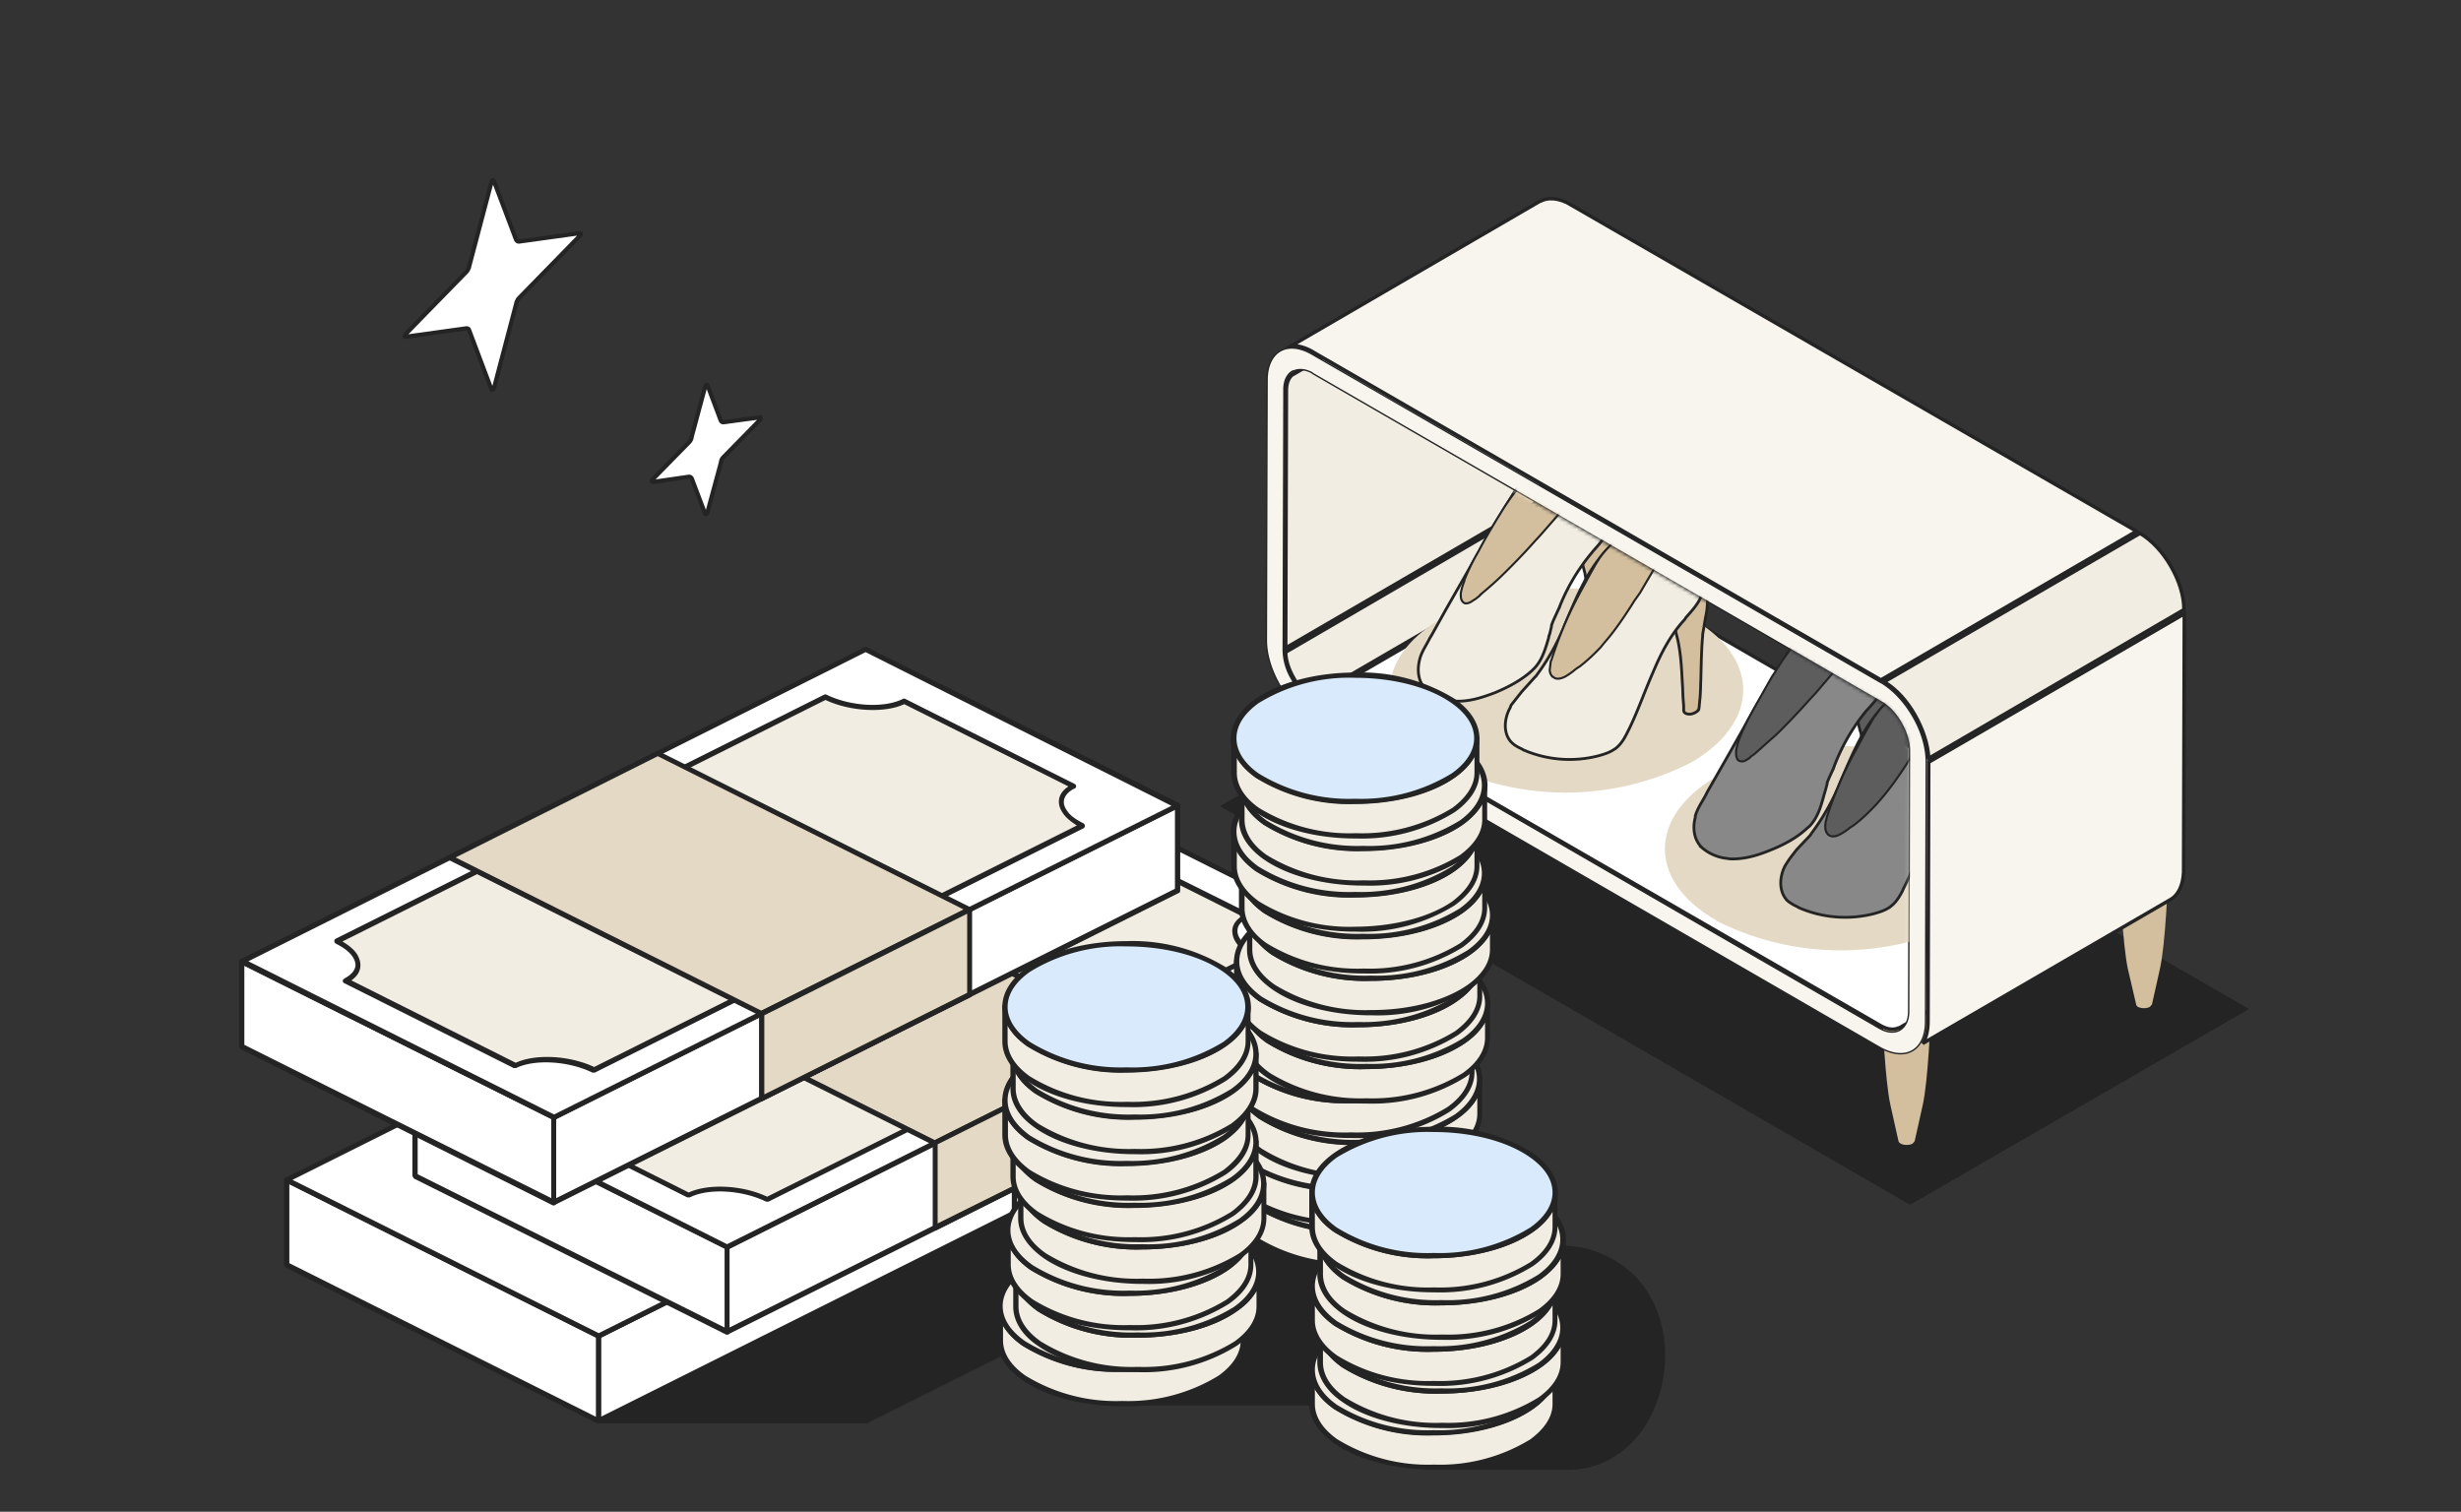 <svg xmlns="http://www.w3.org/2000/svg" width="700" height="430" fill="none"><rect width="100%" height="100%" fill="#333333" stroke="none"/><style><![CDATA[.B{fill-rule:evenodd}.C{fill:#242424}.D{fill:#f2ede2}.E{stroke:#242424}.F{fill:#fff}.G{stroke-width:.8}.H{fill:#e4d9c4}.I{fill:#d3bf9e}.J{stroke-width:.6}.K{fill:#5d5d5d}.L{fill:#d8eafb}]]></style><path d="M543.3 342.7 347 229.3l96.4-55.6L639.7 287l-96.4 55.7Z" class="C"/><path d="M542.3 275.4h-7.1v8.1c.2 7 1 24 2.5 30.8l2.3 10.3c0 .2.3.5.6.7 1 .5 2.5.5 3.4 0l.6-.7 2.3-10.3c1.5-6.8 2.3-23.9 2.4-30.8l.1-8h-7zm-159.1-91.8H376l.1 8.1c.1 7 1 24 2.4 30.8l2.3 10.3.6.7c1 .5 2.5.5 3.4 0 .4-.3.5-.5.6-.7l2.3-10.3c1.5-6.8 2.3-23.9 2.4-30.8l.2-8.1h-7.1zm226.7 52.9h-7.2l.1 8.1c.1 7 1 24 2.4 30.8l2.4 10.3c0 .2.2.5.5.7 1 .5 2.5.5 3.4 0l.6-.7 2.3-10.3c1.5-6.8 2.3-23.9 2.4-30.8l.1-8h-7z" class="I"/><g class="E"><path d="M365.7 185.5c0 2.3.9 4.9 2.2 7.2a16 16 0 0 0 5.2 5.7l72.7-42.3c-2-1.3-3.8-3.4-5-5.6a17.4 17.4 0 0 1-2.5-7.3l-72.6 42.3zm2.3-79.1l-.4.2c-1 .8-1.7 2.3-1.7 4.4l-.2 73.3 72.6-42.2.2-73.8c0-1.3.2-2.4.6-3.3L368 106.4z" class="D"/><path d="M374.1 199 535 291.8c2 1.1 3.7 1.2 5 .6h.2l71.1-41.5c-1 0-2-.4-3.2-1l-161.4-93.3-72.6 42.2Z" class="F"/><g fill="#f8f5ef"><path d="m548.6 216.8-.2 73.8c0 2.5-.5 4.6-1.5 6.2l70.6-41c2-1.2 3.4-3.8 3.6-7.6v-.4l.2-73.2-72.7 42.2ZM446.8 58.2c-3.5-2-6.5-2.1-8.6-1l-.3.1-70.5 41c1.8 0 3.8.5 5.9 1.7l.3.2L535 193.4l72.7-42.3-161-92.9Z"/><path stroke-width=".4" d="M373.3 100.8c-3.6-2.1-6.8-2.3-9.1-1s-3.8 4.2-3.8 8.3l-.2 74.1c0 4.1 1.5 8.7 3.8 12.7s5.4 7.5 8.9 9.5l.3.2L534.8 298c3.6 2 6.8 2.2 9.1.9s3.8-4.1 3.8-8.3l.2-73.6v-.8c-.1-4-1.5-8.5-3.8-12.4-2.3-4-5.4-7.4-8.8-9.5l-.4-.2-161.6-93.3zm-5.7 4.9c1.5-.8 3.4-.8 5.5.3l.4.3L535 199.6c2.3 1.3 4.3 3.5 5.7 6 1.5 2.5 2.4 5.4 2.4 8l-.2 74.1c0 2.6-1 4.4-2.5 5.3-1.4.8-3.3.8-5.4-.3l-.4-.2L373 199a16.3 16.3 0 0 1-5.7-6 16.5 16.5 0 0 1-2.3-8l.2-74.1v-.5c.1-2.3 1-4 2.4-4.8z"/></g><path d="M536 194c3.4 2 6.5 5.5 8.7 9.4s3.7 8.2 3.9 12.3l72.6-42.3c0-4-1.4-8.3-3.7-12.3s-5.4-7.4-8.8-9.4L536 193.9z" class="D"/></g><mask id="A" width="178" height="189" x="365" y="105" maskUnits="userSpaceOnUse"><path d="M365.2 185.2c0 5 3.5 11.2 8 13.8l161.6 93.3c4.4 2.5 8 .5 8-4.6l.2-74.1c0-5-3.5-11.3-8-13.8l-161.6-93.4c-4.4-2.5-8-.5-8 4.6l-.2 74.2Z" class="F"/></mask><g mask="url(#A)"><path d="M488.2 261.9a78.6 78.6 0 0 0 71.2-.2c19.7-11.3 19.8-29.7.2-41a78.6 78.6 0 0 0-71.2.1c-19.7 11.4-19.8 29.8-.2 41Z" class="H"/><path d="M536 189c-.7 2.9-1.5 5.6-4.2 7.4l-.3.2c-1 .6-2 1-2.6 1.8l-.1.2c-1 1.2-1 2.8-.8 4.6l.6 2.7.5 2 .2.5c.7 3.8 1 7.7 1.2 11.5v1.6l.2 2.7.1 2.7v1.1l.3.7c.4.4 1.1.6 2 .4.8-.1 1.5-.5 1.8-1l.1-.1.1-.2.1-.7.3-2 .2-6.3.5-11.8.1-.5.8-4.8c.2-1.6.5-3.2.5-4.7 0-2.7-.6-5.4-1.6-8Z" class="E G K"/><path fill="#888" d="M525.5 174.8c-2-1.1-4.8-.7-7 .2l-.5.2c-1.3.5-2.4 1.3-3.4 2.2l-.3.3c-.7.7-1.4 1.4-2 2.3l-.3.4a62 62 0 0 0-2.2 3.3l-.7 1.2a614 614 0 0 0-10 16.6l-7.1 12.6-2.4 4.2-4 7-.5 1c-1.1 2-2.3 3.7-2.9 5.8v.4c-.8 3-.4 6.3 1.8 8.5l.2.2a13 13 0 0 0 7.3 3l.5.1c4 .2 8-1 11.6-2.5 3.8-1.5 7.5-3.5 10.4-6.2l.6-.5.2-.2c1.7-1.8 2.7-4.2 3.4-6.6l.3-1 .3-1.1.3-1 .6-2.2v-.3c.5-1.4 1.2-2.8 1.8-4.1l.2-.6a56.2 56.2 0 0 1 9.3-16l.4-.4.7-.8c1.6-1.8 3-3.5 3.8-5.4.8-2.1 1-4.5-.1-7.3-1-2.9-2.3-5.7-4.1-8.1l-.4-.5c-1.6-2-3.6-3.6-5.8-4.8z" class="E G"/><path d="M524.4 175c-2.1-.5-4.5 0-6.5 1l-.4.2c-.9.5-1.7 1.2-2.5 2l-1.2 1.2-1.1 1.2A65.4 65.4 0 0 0 505 191l-1 1.5-5.2 9.2-.7 1.3a60 60 0 0 0-3.2 6.7l-.2.5c-.3.8-.7 2.2-.9 3.5 0 .7 0 1.3.2 1.8.1.5.4.8.9 1 .7.2 1.4 0 2.1-.5.4-.2.8-.5 1-.8l1-.7.8-.7 3.8-3.4 1.5-1.3c3.4-3.3 6.6-6.7 9.8-10.3l1.4-1.5 4.8-5.6 1.6-1.9c1.2-1.3 2.3-2.7 3.3-4.1l.4-.7.2-.3a8.7 8.7 0 0 0 1.5-4.3v-.3a5 5 0 0 0-2-4.2l-.3-.2-1.3-.5h-.2Z" class="E J K"/><path fill="#888" d="M552 193.7c-1.7-.9-3.8-.8-5.9-.1-2 .6-4 1.7-5.5 2.8a40.4 40.4 0 0 0-8.6 9c-3.4 4.9-5.7 10.5-8.2 16.2a64.7 64.7 0 0 1-8.6 15.5l-.3.5-3.8 4c-1 1.3-2 2.5-2.8 3.8l-.4.6c-1.7 3-2 7 0 9.6l.2.3c.8.8 2 1.5 3.1 2l.5.3a33 33 0 0 0 21.3 1.7l.7-.2c1.4-.4 2.7-.9 3.9-1.7l.2-.2c1.4-1 2.4-2.6 3.3-4.3l.3-.7.5-1c2.5-5.1 4.4-10.5 6.6-15.8 2.4-5.4 5-10.6 9-15l.4-.4.7-.8c1.6-1.8 3-3.5 3.7-5.4.8-2 1-4.2.1-6.8l-.1-.5c-1.1-2.9-2.4-5.7-4.2-8.1l-.4-.5c-1.5-2-3.5-3.6-5.7-4.8Z" class="E G"/><path d="M549.5 193.3c-1-.2-2.1 0-3 .3-4.1 1.2-7 3.2-9.9 6.2l-.6.6c-1 1-1.8 2-2.6 3.2l-.4.5-2.2 3.8-3 5.6-1 1.8a111.3 111.3 0 0 0-7.2 17.2l-.1.5c-.2.7-.4 1.6-.3 2.4 0 .7.2 1.4.8 2 1 .8 2.2.6 3.6-.2 1-.5 2-1.3 2.8-1.9l.8-.5.5-.4c2.1-1.6 4-3.5 5.9-5.5l.8-.9.6-.7c2.6-3 5-6.4 7.2-9.8l1-1.6 1.6-2.5c1.6-2.4 3.1-4.9 4.5-7.4v-.1l1.4-3 .4-1c.5-1 .9-2.3 1.1-3.6.2-1.2.2-2.4-.4-3.5-.4-.9-1.3-1.3-2.3-1.5Z" class="E J K"/><path d="M409.9 217a78.6 78.6 0 0 0 71.1-.1c19.7-11.4 19.8-29.8.2-41a78.6 78.6 0 0 0-71.1 0c-19.7 11.4-19.8 29.8-.2 41.1Z" class="H"/><path d="M457.6 144.2c-.7 2.8-1.5 5.5-4.2 7.3l-.3.2c-1 .6-1.9 1.1-2.6 1.9v.1c-1 1.2-1.1 2.9-.8 4.7l.6 2.7.5 1.9.1.6c.7 3.8 1 7.6 1.2 11.4l.1 1.7.1 2.6.2 2.7v1.1l.2.7c.4.5 1.2.6 2 .5.8-.2 1.5-.6 1.9-1v-.2l.1-.2.2-.6.2-2.1.3-6.2c.1-4.7.2-9.8.5-12.4l.8-4.8a20.6 20.6 0 0 0-1-12.6Z" class="E G I"/><path d="M447.2 130c-2.1-1.2-4.8-.8-7 .1l-.5.2c-1.4.6-2.5 1.3-3.5 2.2l-.3.3-2 2.3-.3.4-2.2 3.4-.7 1.1a558 558 0 0 0-7.5 12.5l-2.4 4.2-7.2 12.6-2.4 4.2-3.9 7-.6 1c-1 2-2.2 3.7-2.8 5.7l-.1.4c-.8 3.1-.4 6.4 1.8 8.5l.3.2a13 13 0 0 0 7.2 3.1h.6c4 .3 7.9-1 11.6-2.4 3.8-1.6 7.4-3.5 10.4-6.2l.6-.6.2-.2c1.7-1.8 2.6-4.1 3.4-6.6l.3-1 .3-1c0-.4.2-.8.3-1.1l.5-2.1v-.3c.5-1.5 1.2-2.8 1.8-4.2l.3-.6a56.2 56.2 0 0 1 9.3-15.8l.4-.5.7-.8c1.6-1.8 3-3.5 3.7-5.4.9-2 1-4.4 0-7.3-1.1-2.9-2.4-5.7-4.2-8l-.4-.5c-1.5-2-3.5-3.6-5.7-4.8z" class="D E G"/><path d="M446 130.2c-2-.6-4.4 0-6.5 1l-.4.2c-.8.4-1.7 1.1-2.5 2l-1.2 1.2-1 1.2a65.4 65.4 0 0 0-7.6 10.2l-1 1.6c-1.8 3-3.6 6-5.2 9.1l-.8 1.4a59.7 59.7 0 0 0-3.2 6.7l-.1.5c-.3.7-.8 2.2-1 3.5 0 .7 0 1.3.2 1.8.2.4.4.8 1 1 .6.1 1.3-.1 2-.6l1.1-.7 1-.8.7-.7a123 123 0 0 0 3.8-3.3l1.5-1.4c3.4-3.3 6.7-6.7 9.8-10.2l1.4-1.5 4.9-5.6 1.6-2c1.1-1.3 2.3-2.6 3.3-4l.4-.7.2-.3a8.7 8.7 0 0 0 1.5-4.3v-.4a5 5 0 0 0-2.1-4.2l-.3-.1c-.4-.3-.8-.4-1.3-.6h-.1Z" class="E I J"/><path d="M484 163c-.7 2.9-1.5 5.5-4.2 7.3l-.3.2c-1 .6-1.9 1.2-2.5 2h-.2c-1 1.3-1 2.9-.7 4.7l.6 2.7.5 2 .1.5c.8 3.8 1 7.6 1.2 11.5l.1 1.6.1 2.7.2 2.6v1.1c0 .4.1.6.2.7.4.5 1.2.6 2 .5.8-.2 1.5-.6 1.9-1v-.1l.2-.2.1-.7.2-2.1c.2-1.7.2-3.9.3-6.2.1-4.3.2-9.1.5-11.8v-.5l.8-4.8a20.6 20.6 0 0 0-1-12.6Z" class="E G I"/><path d="M473.6 148.9c-1.6-1-3.7-.8-5.8-.2s-4.1 1.8-5.6 2.9a40.4 40.4 0 0 0-8.5 8.9c-3.5 5-5.8 10.6-8.2 16.2a64.7 64.7 0 0 1-8.6 15.6l-.4.4-3.7 4.1-3 3.8-.2.6c-1.7 3-2.1 7 0 9.6l.2.2c.8.9 1.9 1.5 3 2l.5.3a33 33 0 0 0 21.3 1.7l.7-.2c1.4-.4 2.8-.9 3.9-1.7l.2-.1c1.5-1.1 2.5-2.7 3.3-4.3l.4-.8.5-1c2.4-5 4.3-10.5 6.6-15.7 2.3-5.5 5-10.7 9-15l.3-.5.7-.8c1.6-1.8 3-3.5 3.7-5.4.9-2 1-4.1.2-6.7l-.2-.6c-1-2.8-2.3-5.7-4.2-8l-.3-.5c-1.6-2-3.6-3.6-5.8-4.8z" class="D E G"/><path d="M471.1 148.5c-1-.2-2 0-3 .2-4 1.2-7 3.2-9.8 6.2l-.6.6c-1 1-1.9 2.1-2.7 3.2l-.3.5c-.9 1.3-1.5 2.5-2.3 3.9l-3 5.5-1 1.9a111.2 111.2 0 0 0-7.1 17.2l-.2.4-.3 2.4c0 .8.3 1.5.8 2h.1c1 .9 2.2.6 3.6-.1 1-.6 2-1.3 2.8-2l.7-.5.5-.3c2.2-1.7 4.1-3.5 6-5.5l.8-1 .6-.7c2.6-3 4.9-6.4 7.1-9.8l1-1.6 1.7-2.4 4.4-7.5 1.4-3 .5-1c.4-1.1.8-2.4 1-3.6.3-1.3.2-2.5-.3-3.5s-1.4-1.4-2.4-1.5Z" class="E I J"/></g><path stroke-width="1.2" d="M139.8 51.7c.1-.4.5-.6.6-.4l6.4 16.9c.2.3.4.5.7.5h.2l17.3-2.4c.3 0 .3.4 0 .7l-17.3 17.7c-.4.4-.6.8-.8 1.3v.1l-6.4 24.3c-.1.4-.5.6-.7.4l-6.4-17c0-.2-.3-.4-.6-.4h-.2l-17.3 2.4c-.3 0-.3-.4 0-.7l17.3-17.7c.4-.4.6-.8.8-1.3V76l6.4-24.2ZM200.6 110c0-.4.5-.7.6-.5l3.8 10.1c.1.3.4.5.7.5h.1l10.4-1.4c.2 0 .2.4 0 .7L205.8 130c-.3.3-.6.7-.7 1.2v.2l-3.9 14.4c0 .4-.5.6-.6.4l-3.8-10c-.1-.4-.4-.5-.7-.6h-.1l-10.4 1.5c-.2 0-.3-.4 0-.7l10.4-10.6c.3-.3.6-.8.7-1.2v-.2l3.9-14.5Z" class="E F"/><g class="B C"><path d="M170.3 404.2h75.9L416.5 319l-135.9-68-110.4 153.2Z"/><path d="M169.6 403.7c-.1.2-.2.6 0 .8 0 .3.3.4.7.4h76.2l170.3-85.2c.2-.1.4-.4.4-.7s-.2-.5-.4-.7L281 250.4a.8.8 0 0 0-1 .2L169.7 403.7zm2.1-.3L281 252l134 67-169 84.4h-74.3z"/></g><path d="M347.7 291.2 170.3 380v24.2l177.4-88.8v-24.2Z" class="B F"/><path d="M348.4 291.2c0-.2-.2-.4-.4-.6s-.4-.2-.7 0l-177.4 88.8c-.2 0-.4.3-.4.6v24.2c0 .3.2.5.4.6.2.2.5.2.7 0L348 316.2c.3-.1.4-.4.4-.7v-24.2zm-1.5 1.2V315l-176 88v-22.5l176-88z" class="B C"/><path d="m81.5 335.6 88.8 44.4v24.2l-88.8-44.4v-24.2Z" class="B F"/><path d="M81.9 335a.7.7 0 0 0-.8 0l-.3.6v24.2c0 .3.1.5.4.7l88.7 44.4h.7c.2-.2.4-.4.4-.7V380c0-.2-.2-.5-.4-.6L81.9 335Zm.4 1.8 87.2 43.6V403l-87.2-43.7v-22.5Z" class="B C"/><path d="M81.5 335.6 259 247l88.7 44.3L170.3 380l-88.8-44.4Z" class="B F"/><path d="M81.2 335c-.3 0-.4.3-.4.6s.1.5.4.7l88.7 44.4h.7L348 292c.3-.1.4-.4.4-.7 0-.2-.1-.5-.4-.7l-88.7-44.4a.8.8 0 0 0-.7 0L81.2 335Zm2 .6L259 247.7l87 43.6-175.7 87.9-87.1-43.6Z" class="B C"/><path d="m199.8 276.4 88.7 44.4-59.1 29.6-88.7-44.4 59.1-29.6Z" class="B D"/><path d="M200.2 275.8a.8.8 0 0 0-.7 0l-59.1 29.6c-.3.1-.5.4-.5.7s.2.5.5.7l88.7 44.4h.6l59.2-29.6c.2-.1.4-.4.4-.7s-.2-.5-.4-.7l-88.7-44.4zm-.4 1.5l87 43.5-57.4 28.8-87-43.6 57.4-28.7z" class="B C"/><path d="M214.6 298.6c16.3 0 29.6 6.6 29.6 14.8s-13.2 14.8-29.6 14.8c-16.3 0-29.6-6.6-29.6-14.8s13.3-14.8 29.6-14.8z" class="B D"/><path d="M214.6 297.9c-10 0-18.8 2.4-24.2 6.2-3.8 2.6-6 5.9-6 9.3 0 3.5 2.1 6.7 6 9.4a44.5 44.5 0 0 0 24.2 6.2c10 0 18.8-2.5 24.3-6.2 3.8-2.7 6-6 6-9.4s-2.1-6.7-6-9.3a44.7 44.7 0 0 0-24.3-6.2zm0 1.5c9.7 0 18.2 2.3 23.5 5.9 3.3 2.3 5.3 5 5.3 8.1s-2 5.9-5.3 8.2c-5.3 3.6-13.8 5.9-23.5 5.9-9.6 0-18.1-2.3-23.4-6-3.3-2.2-5.4-5-5.4-8 0-3.1 2-6 5.4-8.2 5.3-3.6 13.8-6 23.4-6z" class="B C"/><path d="m384.3 265.9-177.5 88.7v24.2l177.5-88.7v-24.2Z" class="B F"/><path d="M385 265.9c0-.3-.1-.5-.4-.6-.2-.2-.4-.2-.7 0L206.5 354c-.3 0-.4.3-.4.6v24.2c0 .3.1.5.4.7h.7l177.4-88.7c.3-.1.4-.4.4-.7v-24.2Zm-1.5 1.2v22.5l-176 88v-22.5l176-88Z" class="B C"/><path d="m118.1 310.2 88.7 44.4v24.2l-88.7-44.4v-24.2Z" class="B F"/><path d="M118.4 309.6a.7.7 0 0 0-.7 0c-.2.2-.4.4-.4.7v24.2l.4.7 88.8 44.4h.7c.2-.2.3-.5.3-.7v-24.2c0-.3-.1-.5-.4-.7l-88.7-44.4Zm.4 1.8 87.3 43.7v22.5L118.8 334v-22.6Z" class="B C"/><path d="m118.1 310.2 177.4-88.7 88.8 44.4-177.5 88.7-88.7-44.4Z" class="B F"/><path d="M117.8 309.6c-.3.1-.4.4-.4.7s.1.5.4.7l88.7 44.4h.7l177.4-88.8c.3 0 .4-.3.4-.7 0-.2-.1-.5-.4-.6l-88.7-44.4a.8.8 0 0 0-.7 0l-177.4 88.7zm2 .6l175.8-87.9 87 43.6-175.8 88-87-43.7z" class="B C"/><path d="M147.6 315.8c5.5-2.8 4.4-7.8-2.5-11.2l139-69.6c6.9 3.5 16.9 4 22.4 1.3l48.2 24.1c-5.5 2.8-4.4 7.8 2.5 11.2l-139 69.5c-6.9-3.4-16.9-4-22.4-1.3l-48.2-24Z" class="B D"/><path d="M147.3 315c-.2.2-.4.5-.4.8 0 .2.2.5.4.6l48.2 24.2h.7c5.3-2.7 15-2.1 21.7 1.2h.7l139-69.5c.2-.1.4-.4.4-.7 0-.2-.2-.5-.4-.6-2-1-3.5-2.1-4.4-3.3-.8-1-1.3-2-1.2-3.1 0-1.4 1.1-2.6 3-3.6.3 0 .5-.3.5-.6s-.2-.5-.4-.7l-48.2-24a.8.8 0 0 0-.7 0c-5.3 2.6-15 2-21.7-1.3a.8.8 0 0 0-.7 0l-139 69.5c-.2 0-.4.4-.4.7 0 .2.2.5.4.6 2 1 3.5 2.1 4.4 3.3.8 1 1.3 2 1.2 3.1-.2 1.3-1.2 2.6-3 3.5Zm2 .7c1.6-1.1 2.5-2.5 2.6-4 0-1-.2-2.2-1-3.4-.8-1.3-2.2-2.5-4.1-3.7L284.2 236c6.9 3.3 16.7 3.8 22.3 1.2l46.7 23.4c-1.7 1.1-2.6 2.5-2.7 4 0 1 .2 2.2 1 3.4.8 1.3 2.2 2.5 4.1 3.7l-137.4 68.7c-6.9-3.3-16.7-3.8-22.3-1.2l-46.7-23.4Z" class="B C"/><path d="m236.4 251.1 88.7 44.4L266 325l-88.7-44.3 59.1-29.6Z" class="B H"/><path d="M236.7 250.4a.8.8 0 0 0-.7 0L177 280c-.3.1-.5.4-.5.7s.2.5.4.7l88.7 44.4h.7l59.2-29.7c.2 0 .4-.3.4-.7 0-.2-.2-.5-.4-.6l-88.8-44.4zm-.3 1.5l87 43.6-57.5 28.8-87-43.6 57.5-28.8z" class="B C"/><path d="M325.1 319.6v-24.1L266 325v24.2l59.1-29.6Z" class="B H"/><path d="M325.5 320.3c.2-.1.4-.4.4-.7v-24.2c0-.2-.2-.4-.4-.6h-.7l-59.1 29.6c-.3 0-.4.3-.4.6v24.2c0 .3.1.5.3.7.2.1.5.1.8 0l59-29.6Zm-1.1-1L266.7 348v-22.5l57.7-28.9v22.5Z" class="B C"/><use href="#C" class="B D"/><use href="#D" class="B C"/><path d="M347.7 308.4v7L288.5 345v-7l59.2-29.6Z" class="B D"/><g class="C B"><path d="M348.4 308.4c0-.3-.2-.5-.4-.7h-.7l-59.1 29.6c-.3.1-.4.4-.4.7v7c0 .3.1.5.3.6.2.2.5.2.8 0l59.1-29.5c.3-.1.4-.4.4-.7v-7Zm-1.5 1.2v5.4l-57.6 28.9v-5.5l57.6-28.8ZM313.8 399h93l-1.3 18.2h40.2c34 0 39.6-62.3-3.4-62.3L319 343.4l-5.2 55.7Z"/><path d="M313 399c0 .2 0 .4.2.6l.6.2h92.3l-1.3 17.4c0 .2 0 .5.2.6.1.2.3.3.5.3h40.2c14 0 23.3-10.2 26.6-22.5 3-11 1-23.6-6.6-32a30.3 30.3 0 0 0-23.3-9.3L319 342.8c-.4 0-.8.3-.8.7L313 399Zm1.6-.7 5-54 122.7 11.3a29 29 0 0 1 22.3 8.8c7.3 8 9 20.2 6.3 30.7-3.2 11.7-12 21.4-25.2 21.4h-39.4l1.3-17.4c0-.3 0-.5-.2-.6-.1-.2-.3-.3-.5-.3h-92.3v.1Z"/></g><path d="M350.3 332v9.9c0 9.9 15.5 18 34.6 18h.2c19-.1 34.3-8.2 34.3-18V332c0 9.9-15.4 18-34.5 18-19.2 0-34.6-8.1-34.6-18Z" class="B D"/><path d="M419.5 331.4c.3-.1.6 0 .7.5v9.9c0 4.2-2.5 8-6.9 11.2a50 50 0 0 1-28.1 7.5h-.2c-11.7 0-22-3-28.4-7.5-4.4-3.1-7-7-7-11.2v-9.9c.1-.5.5-.7.8-.6.3 0 .6 0 .7.6 0 3.8 2.4 7.3 6.4 10a49.2 49.2 0 0 0 27.4 7.3c11.3 0 21.3-2.8 27.5-7.2 4-2.8 6.3-6.3 6.3-10v-.1c.1-.4.5-.6.8-.5zm-68.4 6c1.1 2.2 3 4.1 5.5 5.8a50.7 50.7 0 0 0 28.3 7.5c11.6 0 22-3 28.3-7.5 2.5-1.7 4.4-3.7 5.6-5.7v4.4c0 3.7-2.4 7.1-6.3 10a49 49 0 0 1-27.3 7.2h-.2a49.2 49.2 0 0 1-27.5-7.2c-4-2.8-6.3-6.3-6.3-10v-4.4h-.1z" class="B C"/><path d="M385 314.1c-19.2 0-34.7 8-34.7 18 0 9.8 15.5 17.9 34.6 17.9s34.6-8 34.6-18c0-9.8-15.5-17.9-34.6-17.9Z" class="B D"/><path d="M385 313.4c-11.7 0-22 3-28.4 7.5-4.5 3.1-7 7-7 11.2s2.5 8 7 11.2a50.7 50.7 0 0 0 28.3 7.5c11.6 0 22-3 28.3-7.5 4.5-3.1 7-7 7-11.2s-2.5-8.1-7-11.2a50.7 50.7 0 0 0-28.3-7.5zm0 1.5c11.2 0 21.2 2.8 27.4 7.2 4 2.8 6.3 6.2 6.3 10 0 3.7-2.4 7.2-6.3 10a49.2 49.2 0 0 1-27.5 7.2 49.2 49.2 0 0 1-27.4-7.2c-4-2.8-6.4-6.3-6.4-10 0-3.8 2.4-7.2 6.4-10a49.2 49.2 0 0 1 27.4-7.2z" class="B C"/><path d="M348 320.1v9.8c0 10 15.6 18 34.7 18h.2c19 0 34.3-8.1 34.3-18v-9.8c0 10-15.5 18-34.6 18s-34.5-8-34.5-18Z" class="B D"/><path d="M417.3 319.5c.3 0 .6 0 .7.5v9.9c0 4.2-2.6 8-7 11.2a50 50 0 0 1-28 7.5h-.3c-11.6 0-22-3-28.3-7.5-4.4-3.1-7-7-7-11.2V320c0-.5.4-.6.7-.6s.7 0 .8.6v.1c0 3.7 2.4 7.2 6.3 10a49.2 49.2 0 0 0 27.5 7.2c11.2 0 21.2-2.8 27.4-7.2 4-2.8 6.4-6.3 6.4-10v-.1c0-.5.4-.6.8-.5zm-68.4 6c1.2 2.2 3 4 5.5 5.8a50.7 50.7 0 0 0 28.3 7.5c11.6 0 22-3 28.4-7.5 2.4-1.7 4.3-3.7 5.5-5.8v4.4c0 3.8-2.4 7.2-6.3 10a49 49 0 0 1-27.3 7.2h-.2a49.2 49.2 0 0 1-27.5-7.1c-4-2.9-6.3-6.3-6.3-10v-4.5h-.1z" class="B C"/><path d="M382.7 302.2c-19.1 0-34.6 8-34.6 17.9s15.5 18 34.6 18c19 0 34.6-8.1 34.6-18s-15.6-18-34.6-18z" class="B D"/><path d="M382.7 301.4c-11.6 0-22 3-28.4 7.5-4.4 3.2-7 7-7 11.2s2.6 8.1 7 11.3a50.7 50.7 0 0 0 28.4 7.5c11.6 0 21.9-3 28.3-7.5 4.4-3.2 7-7 7-11.3 0-4.1-2.6-8-7-11.2a50.7 50.7 0 0 0-28.3-7.5zm0 1.6c11.2 0 21.2 2.8 27.4 7.1 4 2.9 6.4 6.3 6.4 10 0 3.8-2.4 7.2-6.4 10a49.2 49.2 0 0 1-27.4 7.2 49.2 49.2 0 0 1-27.5-7.1c-4-2.9-6.3-6.3-6.3-10 0-3.8 2.4-7.2 6.3-10a49.2 49.2 0 0 1 27.5-7.2z" class="B C"/><path d="M351.8 307v9.8c0 9.9 15.5 17.9 34.6 17.9h.2c19 0 34.3-8 34.3-18V307c0 9.9-15.5 17.9-34.6 17.9s-34.5-8-34.5-18Z" class="B D"/><path d="M420.9 306.3c.3 0 .6 0 .7.6v10c0 4.1-2.5 8-6.9 11.1a50 50 0 0 1-28.1 7.5h-.2c-11.6 0-22-3-28.4-7.5-4.4-3.1-7-7-7-11.2V307c.1-.6.5-.7.8-.7s.6 0 .7.6v.1c0 3.8 2.4 7.2 6.4 10a49.2 49.2 0 0 0 27.4 7.2c11.3 0 21.3-2.8 27.5-7.2 4-2.8 6.3-6.2 6.3-10 .2-.6.5-.7.8-.6zm-68.4 6c1.2 2.2 3 4 5.5 5.8a50.7 50.7 0 0 0 28.4 7.5c11.6 0 21.9-3 28.3-7.5 2.5-1.7 4.3-3.7 5.5-5.8v4.5c0 3.7-2.4 7.1-6.3 10-6.1 4.3-16 7.1-27.3 7.2h-.2a49.2 49.2 0 0 1-27.4-7.2c-4-2.8-6.4-6.3-6.4-10v-4.5z" class="B C"/><use href="#E" class="B D"/><path d="M386.3 288.3c-11.6 0-22 3-28.3 7.5-4.4 3-7 7-7 11.2 0 4.1 2.6 8 7 11.2a50.7 50.7 0 0 0 28.3 7.5c11.6 0 22-3 28.3-7.5 4.5-3.2 7-7 7-11.2s-2.5-8.1-7-11.2a50.5 50.5 0 0 0-28.3-7.5zm0 1.5c11.3 0 21.3 2.8 27.5 7.2 4 2.8 6.3 6.2 6.3 10 0 3.7-2.4 7.2-6.3 10a49.2 49.2 0 0 1-27.5 7.2A49.2 49.2 0 0 1 359 317c-4-2.8-6.4-6.3-6.4-10 0-3.8 2.4-7.2 6.4-10a49.2 49.2 0 0 1 27.4-7.2z" class="B C"/><use href="#F" class="B D"/><path d="M418.7 294.5c.3-.1.6 0 .7.5v10c0 4.2-2.6 8-7 11.2a50 50 0 0 1-28 7.5h-.3c-11.6 0-21.9-3-28.3-7.5-4.4-3.1-7-7-7-11.2v-10c0-.5.4-.6.7-.6.4 0 .7 0 .8.6 0 3.8 2.4 7.3 6.3 10a49.2 49.2 0 0 0 27.5 7.3c11.2 0 21.2-2.8 27.4-7.2 4-2.8 6.4-6.3 6.4-10v-.1c.1-.5.4-.6.8-.5zm-68.4 6c1.2 2.1 3 4 5.5 5.8a50.7 50.7 0 0 0 28.3 7.5c11.6 0 22-3 28.4-7.5 2.4-1.7 4.3-3.7 5.5-5.8v4.4c0 3.8-2.4 7.2-6.3 10a49 49 0 0 1-27.3 7.2h-.2a49.2 49.2 0 0 1-27.5-7.2c-4-2.8-6.3-6.2-6.3-10v-4.4h-.1z" class="B C"/><path d="M384.1 277.2c-19 0-34.6 8-34.6 17.9s15.5 18 34.6 18 34.6-8.1 34.6-18-15.5-18-34.6-18z" class="B D"/><path d="M384.1 276.4c-11.6 0-21.9 3-28.3 7.5-4.4 3.2-7 7-7 11.2s2.6 8.1 7 11.2a50.7 50.7 0 0 0 28.3 7.5c11.6 0 22-3 28.4-7.5 4.4-3 7-7 7-11.2 0-4.1-2.6-8-7-11.2a50.7 50.7 0 0 0-28.4-7.5zm0 1.5c11.3 0 21.3 2.9 27.5 7.2 4 2.8 6.3 6.3 6.3 10 0 3.8-2.4 7.2-6.3 10a49.2 49.2 0 0 1-27.5 7.2 49.2 49.2 0 0 1-27.4-7.2c-4-2.8-6.4-6.2-6.4-10 0-3.7 2.4-7.2 6.4-10A49 49 0 0 1 384 278z" class="B C"/><path d="M354 285.4v9.8c0 9.9 15.4 18 34.6 18h.2c19-.1 34.3-8.2 34.3-18v-9.8c0 9.9-15.5 18-34.6 18-19 0-34.5-8.1-34.5-18Z" class="B D"/><path d="M423 284.7c.4 0 .7 0 .8.6v10c0 4.2-2.5 8-7 11.1a50 50 0 0 1-28 7.5h-.2c-11.7 0-22-3-28.4-7.5-4.4-3-7-7-7-11.2v-9.9c0-.6.5-.7.8-.6.3 0 .6 0 .7.5v.1c0 3.8 2.4 7.2 6.4 10a49.2 49.2 0 0 0 27.4 7.2c11.3 0 21.3-2.8 27.5-7.2 4-2.8 6.3-6.2 6.3-10 .2-.5.5-.6.8-.6zm-68.3 6.1c1.2 2.1 3 4 5.5 5.8a50.7 50.7 0 0 0 28.4 7.5c11.6 0 21.9-3 28.3-7.5 2.4-1.7 4.3-3.7 5.5-5.8v4.4c0 3.8-2.4 7.2-6.3 10a49.1 49.1 0 0 1-27.3 7.2h-.2a49.2 49.2 0 0 1-27.4-7.2c-4-2.8-6.4-6.2-6.4-10v-4.4h-.1z" class="B C"/><path d="M388.6 267.5c-19.1 0-34.6 8-34.6 17.9s15.4 18 34.6 18c19 0 34.5-8.1 34.5-18 0-10-15.5-18-34.5-18z" class="B D"/><path d="M388.6 266.7c-11.7 0-22 3-28.4 7.5-4.4 3.2-7 7-7 11.2s2.6 8.1 7 11.2a50.7 50.7 0 0 0 28.4 7.5c11.6 0 21.9-3 28.3-7.5 4.4-3 7-7 7-11.2 0-4.1-2.6-8-7-11.2a50.7 50.7 0 0 0-28.3-7.5zm0 1.5c11.2 0 21.2 2.8 27.4 7.2 4 2.8 6.4 6.2 6.4 10 0 3.7-2.4 7.2-6.4 10a49.2 49.2 0 0 1-27.4 7.2 49.2 49.2 0 0 1-27.5-7.2c-4-2.8-6.4-6.3-6.4-10 0-3.8 2.4-7.2 6.4-10a49.4 49.4 0 0 1 27.5-7.2z" class="B C"/><path d="M351.7 273.5v9.8c0 9.9 15.5 17.9 34.6 17.9h.2c19 0 34.3-8.1 34.3-18v-9.7c0 9.9-15.4 17.9-34.5 17.9-19.2 0-34.6-8-34.6-18Z" class="B D"/><path d="M420.8 272.8c.4 0 .7 0 .8.6v10c0 4.1-2.6 8-7 11.1a50 50 0 0 1-28 7.5h-.3c-11.6 0-22-3-28.3-7.5-4.4-3.1-7-7-7-11.2v-10c0-.5.4-.6.7-.6s.7 0 .8.6v.1c0 3.8 2.4 7.2 6.3 10a49.2 49.2 0 0 0 27.5 7.2c11.2 0 21.2-2.8 27.4-7.2 4-2.8 6.4-6.2 6.4-10v-.1c.1-.5.4-.6.7-.5zm-68.3 6c1.2 2.2 3 4.1 5.5 5.9a50.7 50.7 0 0 0 28.3 7.5c11.6 0 22-3 28.3-7.5 2.5-1.8 4.4-3.7 5.6-5.8v4.4c0 3.8-2.4 7.1-6.3 10a49 49 0 0 1-27.3 7.2h-.2a49.2 49.2 0 0 1-27.5-7.2c-4-2.8-6.3-6.2-6.3-10v-4.4h-.1z" class="B C"/><use href="#E" y="-33.5" class="B D"/><path d="M386.3 254.8c-11.6 0-22 3-28.3 7.5-4.4 3.1-7 7-7 11.2s2.6 8 7 11.2a50.7 50.7 0 0 0 28.3 7.5c11.6 0 22-3 28.3-7.5 4.5-3.1 7-7 7-11.2s-2.5-8-7-11.2a50.7 50.7 0 0 0-28.3-7.5zm0 1.5c11.3 0 21.3 2.8 27.5 7.1 4 2.9 6.3 6.3 6.3 10 0 3.8-2.4 7.2-6.3 10a49.2 49.2 0 0 1-27.5 7.3 49.2 49.2 0 0 1-27.4-7.2c-4-2.9-6.4-6.3-6.4-10 0-3.8 2.4-7.2 6.4-10a49.4 49.4 0 0 1 27.4-7.2z" class="B C"/><path d="M355.4 260.3v9.8c0 10 15.4 18 34.6 18h.2c19-.1 34.3-8.1 34.3-18v-9.8c0 10-15.5 18-34.6 18s-34.5-8-34.5-18Z" class="B D"/><path d="M423.8 260.2c0-.5.4-.6.7-.6.4 0 .7.1.8.6v9.9c0 4.2-2.6 8-7 11.2a50 50 0 0 1-28 7.5h-.3c-11.6 0-22-3-28.3-7.5-4.5-3.2-7-7-7-11.2v-9.9c0-.6.4-.7.7-.6.3 0 .7 0 .8.6 0 3.8 2.4 7.3 6.3 10a49.2 49.2 0 0 0 27.5 7.3c11.2 0 21.2-2.8 27.4-7.2 4-2.8 6.4-6.3 6.4-10zm-67.7 5.5c1.2 2.1 3 4 5.5 5.8A50.7 50.7 0 0 0 390 279c11.6 0 21.9-3 28.3-7.5 2.4-1.7 4.3-3.7 5.5-5.8v4.4c0 3.8-2.4 7.2-6.3 10-6.1 4.3-16 7.2-27.3 7.2h-.2a49.2 49.2 0 0 1-27.4-7.2c-4-2.8-6.4-6.2-6.4-10v-4.4h-.1z" class="B C"/><path d="M390 242.3c-19.1 0-34.6 8-34.6 18 0 9.9 15.4 17.9 34.6 17.9 19 0 34.5-8 34.5-18 0-9.8-15.5-17.9-34.5-17.9Z" class="B D"/><path d="M390 241.6c-11.7 0-22 3-28.4 7.5-4.4 3.1-7 7-7 11.2s2.6 8.1 7 11.2A50.7 50.7 0 0 0 390 279c11.6 0 21.9-3 28.3-7.5 4.4-3.1 7-7 7-11.2 0-4.1-2.6-8-7-11.2a50.7 50.7 0 0 0-28.3-7.5zm0 1.5c11.2 0 21.2 2.8 27.4 7.2 4 2.8 6.4 6.3 6.4 10 0 3.8-2.4 7.2-6.4 10a49.2 49.2 0 0 1-27.4 7.2 49.2 49.2 0 0 1-27.5-7.2c-4-2.8-6.3-6.2-6.3-10 0-3.7 2.4-7.2 6.3-10a49.2 49.2 0 0 1 27.5-7.2z" class="B C"/><use href="#F" x="3.6" y="-46.7" class="B D"/><path d="M422.3 247.8c.3 0 .6 0 .7.5v9.9c0 4.2-2.5 8-6.9 11.2a50 50 0 0 1-28.1 7.5h-.2c-11.6 0-22-3-28.4-7.5-4.4-3.1-7-7-7-11.2v-9.9c.1-.5.5-.6.8-.6s.6 0 .7.6c0 3.8 2.4 7.3 6.4 10a49.2 49.2 0 0 0 27.4 7.3c11.3 0 21.3-2.8 27.5-7.2 4-2.8 6.3-6.3 6.3-10v-.1a.59.59 0 0 1 .8-.5zm-68.4 6c1.2 2.2 3 4.1 5.5 5.8a50.7 50.7 0 0 0 28.3 7.5c11.6 0 22-3 28.4-7.5 2.4-1.7 4.3-3.7 5.5-5.7v4.4c0 3.7-2.4 7.1-6.3 10a49 49 0 0 1-27.3 7.2h-.2a49.2 49.2 0 0 1-27.5-7.2c-4-2.8-6.3-6.3-6.3-10v-4.4h-.1z" class="B C"/><path d="M387.7 230.5c-19 0-34.6 8-34.6 18 0 9.8 15.5 17.9 34.6 17.9s34.6-8 34.6-18c0-9.9-15.5-17.9-34.6-17.9Z" class="B D"/><path d="M387.7 229.8c-11.6 0-22 3-28.3 7.5-4.4 3.1-7 7-7 11.2s2.6 8 7 11.2a50.7 50.7 0 0 0 28.3 7.5c11.6 0 22-3 28.4-7.5 4.4-3.1 7-7 7-11.2s-2.6-8-7-11.2a50.7 50.7 0 0 0-28.4-7.5zm0 1.4c11.3 0 21.3 2.9 27.5 7.2 4 2.8 6.3 6.3 6.3 10 0 3.8-2.4 7.2-6.3 10a49.2 49.2 0 0 1-27.5 7.2 49.2 49.2 0 0 1-27.4-7.2c-4-2.8-6.4-6.2-6.4-10 0-3.7 2.4-7.2 6.4-10a49.7 49.7 0 0 1 27.4-7.2z" class="B C"/><path d="M350.9 236.5v9.8c0 9.9 15.5 18 34.6 18h.2c19-.1 34.3-8.1 34.3-18v-9.8c0 10-15.5 18-34.6 18-19 0-34.5-8-34.5-18Z" class="B D"/><path d="M420 235.8c.4 0 .7 0 .8.6v9.9c0 4.2-2.6 8-7 11.2a50 50 0 0 1-28 7.5h-.3c-11.6 0-21.9-3-28.3-7.5-4.4-3.2-7-7-7-11.3v-9.9c0-.5.4-.6.7-.5.4 0 .7 0 .8.5v.2c0 3.7 2.4 7.1 6.3 10a49.2 49.2 0 0 0 27.5 7.2c11.2 0 21.2-2.9 27.4-7.2 4-2.9 6.4-6.3 6.4-10v-.2c0-.4.5-.5.8-.5zm-68.3 6.1c1.2 2.2 3 4 5.5 5.8a50.7 50.7 0 0 0 28.3 7.5c11.6 0 22-3 28.4-7.5 2.4-1.7 4.3-3.7 5.5-5.8v4.5c0 3.7-2.4 7-6.3 10-6.2 4.3-16.1 7.1-27.3 7.2h-.2a49.2 49.2 0 0 1-27.5-7.2c-4-2.9-6.3-6.3-6.3-10v-4.5h-.1z" class="B C"/><path d="M385.5 218.6c-19 0-34.6 8-34.6 18 0 9.8 15.5 17.8 34.6 17.8s34.6-8 34.6-17.9-15.6-18-34.6-18z" class="B D"/><path d="M385.5 217.8c-11.6 0-22 3-28.4 7.6-4.4 3-7 7-7 11.2 0 4.1 2.6 8 7 11.2a50.7 50.7 0 0 0 28.4 7.5c11.6 0 22-3 28.3-7.5 4.4-3.2 7-7 7-11.2s-2.6-8.1-7-11.2a50.7 50.7 0 0 0-28.3-7.6zm0 1.5c11.2 0 21.2 2.8 27.4 7.2 4 2.8 6.4 6.3 6.4 10 0 3.8-2.4 7.2-6.4 10a49.2 49.2 0 0 1-27.4 7.2 49.2 49.2 0 0 1-27.5-7.2c-4-2.8-6.3-6.2-6.3-10 0-3.7 2.4-7.2 6.3-10a49.7 49.7 0 0 1 27.5-7.2z" class="B C"/><path d="M353.1 223.4v9.8c0 9.9 15.5 17.9 34.6 17.9h.2c19 0 34.4-8 34.4-18v-9.7c0 9.9-15.5 17.9-34.6 17.9s-34.6-8-34.6-18Z" class="B D"/><path d="M422.3 222.7c.3 0 .6 0 .7.6v10c0 4.1-2.5 8-6.9 11.1a50 50 0 0 1-28.1 7.5h-.2c-11.6 0-22-3-28.4-7.5-4.4-3.1-7-7-7-11.2v-9.9c.1-.6.5-.7.8-.7s.6 0 .7.6v.1c0 3.8 2.4 7.2 6.4 10a49.2 49.2 0 0 0 27.4 7.2c11.3 0 21.3-2.8 27.5-7.2 4-2.8 6.3-6.2 6.3-10 .1-.6.5-.7.8-.6zm-68.4 6c1.2 2.2 3 4.1 5.5 5.8a50.7 50.7 0 0 0 28.3 7.5c11.6 0 22-3 28.4-7.5 2.4-1.7 4.3-3.7 5.5-5.8v4.5c0 3.7-2.4 7.1-6.3 10a49 49 0 0 1-27.3 7.2h-.2a49.2 49.2 0 0 1-27.5-7.2c-4-2.8-6.3-6.3-6.3-10v-4.5h-.1z" class="B C"/><path d="M387.7 205.4c-19 0-34.6 8-34.6 18 0 9.8 15.5 17.8 34.6 17.8s34.6-8 34.6-17.9c0-9.8-15.5-18-34.6-18Z" class="B D"/><path d="M387.7 204.7c-11.6 0-22 3-28.3 7.5-4.4 3-7 7-7 11.2 0 4.1 2.6 8 7 11.2a50.7 50.7 0 0 0 28.3 7.5c11.6 0 22-3 28.4-7.5 4.4-3.2 7-7 7-11.2s-2.6-8.1-7-11.2a50.7 50.7 0 0 0-28.4-7.5zm0 1.5c11.3 0 21.3 2.8 27.5 7.2 4 2.8 6.3 6.2 6.3 10 0 3.7-2.4 7.2-6.3 10a49.2 49.2 0 0 1-27.5 7.2 49.2 49.2 0 0 1-27.4-7.2c-4-2.8-6.4-6.3-6.4-10 0-3.8 2.4-7.2 6.4-10a49.2 49.2 0 0 1 27.4-7.2z" class="B C"/><path d="M350.9 210v9.8c0 9.9 15.5 18 34.6 18h.2c19-.1 34.3-8.2 34.3-18V210c0 9.9-15.5 18-34.6 18-19 0-34.5-8.1-34.5-18Z" class="B D"/><path d="M420 209.3c.4 0 .7 0 .8.6v10c0 4.1-2.6 8-7 11.1a50 50 0 0 1-28 7.5h-.3c-11.6 0-21.9-3-28.3-7.5-4.4-3.1-7-7-7-11.2V210c0-.6.4-.7.7-.7.4 0 .7.1.8.6v.1c0 3.8 2.4 7.2 6.3 10a49.2 49.2 0 0 0 27.5 7.2c11.2 0 21.2-2.8 27.4-7.2 4-2.8 6.4-6.2 6.4-10 0-.5.5-.7.8-.6zm-68.3 6c1.2 2.2 3 4.1 5.5 5.8a50.7 50.7 0 0 0 28.3 7.5c11.6 0 22-3 28.4-7.5 2.4-1.7 4.3-3.7 5.5-5.8v4.5c0 3.7-2.4 7.1-6.3 10a49 49 0 0 1-27.3 7.2h-.2a49.2 49.2 0 0 1-27.5-7.2c-4-2.8-6.3-6.3-6.3-10v-4.5h-.1z" class="B C"/><path d="M385.5 192c-19 0-34.6 8-34.6 18 0 9.8 15.5 17.9 34.6 17.9s34.6-8 34.6-18c0-9.9-15.6-17.9-34.6-17.9Z" class="B L"/><path d="M385.5 191.3c-11.6 0-22 3-28.4 7.5-4.4 3.1-7 7-7 11.2 0 4.1 2.6 8 7 11.2a50.7 50.7 0 0 0 28.4 7.5c11.6 0 22-3 28.3-7.5 4.4-3.1 7-7 7-11.2s-2.6-8.1-7-11.2a50.7 50.7 0 0 0-28.3-7.5zm0 1.5c11.2 0 21.2 2.8 27.4 7.2 4 2.8 6.4 6.2 6.4 10 0 3.7-2.4 7.2-6.4 10a49.2 49.2 0 0 1-27.4 7.2A49.2 49.2 0 0 1 358 220c-4-2.8-6.3-6.3-6.3-10 0-3.8 2.4-7.2 6.3-10a49.2 49.2 0 0 1 27.5-7.2z" class="B C"/><path d="M284.5 371.5v9.8c0 10 15.5 18 34.6 18h.2c19 0 34.3-8.1 34.3-18v-9.8c0 10-15.5 18-34.6 18-19 0-34.5-8-34.5-18Z" class="B D"/><path d="M353.6 370.9c.3-.1.6 0 .7.5v9.9c0 4.2-2.5 8-6.9 11.2a50 50 0 0 1-28.1 7.5h-.2c-11.6 0-22-3-28.4-7.5-4.4-3.1-7-7-7-11.2v-9.9c.1-.5.5-.6.8-.6s.6 0 .7.6c0 3.8 2.4 7.3 6.4 10a49.2 49.2 0 0 0 27.4 7.3c11.3 0 21.3-2.8 27.5-7.2 4-2.8 6.3-6.3 6.3-10v-.1c.2-.5.5-.6.8-.5zm-68.4 6c1.2 2.1 3 4 5.5 5.8a50.7 50.7 0 0 0 28.4 7.5c11.6 0 21.9-3 28.3-7.5 2.5-1.7 4.3-3.7 5.5-5.8v4.4c0 3.8-2.4 7.2-6.3 10a49.1 49.1 0 0 1-27.3 7.2h-.2a49.2 49.2 0 0 1-27.4-7.2c-4-2.8-6.4-6.2-6.4-10V377z" class="B C"/><use href="#G" class="B D"/><path d="M319 352.8c-11.6 0-22 3-28.3 7.5-4.4 3.2-7 7-7 11.2s2.6 8.1 7 11.2a50.7 50.7 0 0 0 28.3 7.5c11.6 0 22-3 28.4-7.5 4.4-3 7-7 7-11.2 0-4.1-2.6-8-7-11.2a50.5 50.5 0 0 0-28.4-7.5zm0 1.5c11.3 0 21.3 2.8 27.5 7.2 4 2.8 6.3 6.3 6.3 10 0 3.8-2.4 7.2-6.3 10a49.2 49.2 0 0 1-27.5 7.2 49.2 49.2 0 0 1-27.4-7.2c-4-2.8-6.4-6.2-6.4-10 0-3.7 2.4-7.2 6.4-10a49.2 49.2 0 0 1 27.4-7.2z" class="B C"/><path d="M289 361.8v9.8c0 9.9 15.4 18 34.5 18h.2c19-.1 34.3-8.2 34.3-18v-9.8c0 9.9-15.4 18-34.6 18-19 0-34.5-8-34.5-18Z" class="B D"/><path d="M358 361.1c.3 0 .7 0 .8.6v10c0 4.2-2.6 8-7 11.1a50 50 0 0 1-28.1 7.5h-.2c-11.6 0-22-3-28.3-7.5-4.5-3-7-7-7-11.2v-9.9c0-.6.4-.7.7-.6.3 0 .6 0 .7.5v.1c0 3.8 2.4 7.2 6.4 10a49.2 49.2 0 0 0 27.4 7.2c11.3 0 21.3-2.8 27.5-7.2 4-2.8 6.3-6.2 6.3-10 .2-.5.5-.6.8-.6zm-68.4 6.1c1.2 2.1 3.1 4 5.6 5.8a50.7 50.7 0 0 0 28.3 7.5c11.6 0 22-3 28.3-7.5 2.5-1.7 4.4-3.7 5.6-5.8v4.4c0 3.8-2.4 7.2-6.3 10a49 49 0 0 1-27.3 7.2h-.3a49.2 49.2 0 0 1-27.4-7.2c-4-2.8-6.4-6.2-6.4-10v-4.4z" class="B C"/><use href="#G" x="4.5" y="-9.7" class="B D"/><path d="M323.5 343.1c-11.6 0-22 3-28.3 7.5-4.5 3.2-7 7-7 11.2s2.5 8.1 7 11.2a50.7 50.7 0 0 0 28.3 7.5c11.6 0 22-3 28.3-7.5 4.5-3 7-7 7-11.2 0-4.1-2.5-8-7-11.2a50.7 50.7 0 0 0-28.3-7.5zm0 1.5c11.2 0 21.2 2.8 27.4 7.2 4 2.8 6.4 6.2 6.4 10 0 3.7-2.4 7.2-6.4 10a49.2 49.2 0 0 1-27.4 7.2 49.2 49.2 0 0 1-27.5-7.2c-4-2.8-6.3-6.3-6.3-10 0-3.8 2.4-7.2 6.3-10a49.4 49.4 0 0 1 27.5-7.2z" class="B C"/><path d="M286.7 350v9.7c0 10 15.4 18 34.6 18h.2c19-.1 34.3-8.1 34.3-18v-9.8c0 10-15.5 18-34.6 18-19 0-34.5-8-34.5-18Z" class="B D"/><path d="M355.8 349.2c.3 0 .6 0 .7.6v10c0 4.1-2.5 8-7 11.1a50 50 0 0 1-28 7.5h-.2c-11.7 0-22-3-28.4-7.5-4.4-3.1-7-7-7-11.2v-10c0-.5.5-.6.8-.6s.6 0 .7.6v.1c0 3.8 2.4 7.2 6.4 10a49.2 49.2 0 0 0 27.4 7.2c11.3 0 21.3-2.8 27.5-7.2 4-2.8 6.3-6.2 6.3-10v-.1c.2-.4.5-.6.8-.5zm-68.4 6c1.2 2.2 3 4.1 5.5 5.9a50.7 50.7 0 0 0 28.4 7.5c11.6 0 21.9-3 28.3-7.5 2.4-1.8 4.3-3.7 5.5-5.8v4.4c0 3.8-2.4 7.1-6.3 10a49 49 0 0 1-27.3 7.2h-.2a49.2 49.2 0 0 1-27.4-7.2c-4-2.8-6.4-6.2-6.4-10v-4.4h-.1z" class="B C"/><path d="M321.3 332c-19.1 0-34.6 8-34.6 17.9s15.4 17.9 34.6 17.9c19 0 34.5-8 34.5-18 0-9.8-15.5-17.9-34.5-17.9z" class="B D"/><path d="M321.3 331.2c-11.7 0-22 3-28.4 7.5-4.4 3.1-7 7-7 11.2s2.6 8 7 11.2a50.7 50.7 0 0 0 28.4 7.5c11.6 0 21.9-3 28.3-7.5 4.4-3.1 7-7 7-11.2s-2.6-8-7-11.2a50.7 50.7 0 0 0-28.3-7.5zm0 1.5c11.2 0 21.2 2.8 27.4 7.2 4 2.8 6.4 6.3 6.4 10 0 3.8-2.4 7.2-6.4 10a49.2 49.2 0 0 1-27.4 7.2 49.2 49.2 0 0 1-27.5-7.2c-4-2.8-6.4-6.2-6.4-10 0-3.7 2.4-7.2 6.4-10a49 49 0 0 1 27.5-7.2z" class="B C"/><path d="M290.3 336.7v9.8c0 10 15.5 18 34.6 18h.2c19-.1 34.3-8.1 34.3-18v-9.8c0 10-15.4 18-34.5 18-19 0-34.6-8-34.6-18Z" class="B D"/><path d="M358.8 336.6c0-.5.4-.6.7-.6s.6.1.7.6v9.9c0 4.2-2.5 8-7 11.2a50 50 0 0 1-28 7.5h-.2c-11.7 0-22-3-28.4-7.5-4.4-3.2-7-7-7-11.2v-9.9c0-.6.5-.7.8-.6.3 0 .6 0 .7.6 0 3.8 2.4 7.3 6.4 10a49.2 49.2 0 0 0 27.4 7.3c11.3 0 21.3-2.8 27.5-7.2 4-2.8 6.3-6.3 6.3-10zm-67.8 5.5c1.2 2.1 3.1 4 5.6 5.8a50.7 50.7 0 0 0 28.3 7.5c11.6 0 22-3 28.3-7.5 2.5-1.7 4.4-3.7 5.6-5.8v4.4c0 3.8-2.4 7.2-6.3 10a49 49 0 0 1-27.3 7.2h-.2a49.2 49.2 0 0 1-27.5-7.2c-4-2.8-6.4-6.2-6.4-10v-4.4z" class="B C"/><use href="#H" class="B D"/><path d="M324.9 318c-11.6 0-22 3-28.3 7.5-4.5 3.1-7 7-7 11.2s2.5 8.1 7 11.2a50.7 50.7 0 0 0 28.3 7.5c11.6 0 22-3 28.3-7.5 4.5-3.1 7-7 7-11.2 0-4.1-2.5-8-7-11.2A50.7 50.7 0 0 0 325 318zm0 1.5c11.3 0 21.3 2.8 27.5 7.2 4 2.8 6.3 6.3 6.3 10 0 3.8-2.4 7.2-6.3 10a49.2 49.2 0 0 1-27.5 7.2 49.2 49.2 0 0 1-27.4-7.2c-4-2.8-6.4-6.2-6.4-10 0-3.7 2.4-7.2 6.4-10a49.1 49.1 0 0 1 27.4-7.2z" class="B C"/><path d="M288 324.9v9.8c0 9.9 15.5 18 34.7 18h.2c19-.1 34.3-8.2 34.3-18v-9.8c0 9.9-15.5 18-34.6 18s-34.5-8.1-34.5-18Z" class="B D"/><path d="M357.2 324.2c.4 0 .7 0 .8.5v9.9c0 4.2-2.6 8-7 11.2a50 50 0 0 1-28 7.5h-.3c-11.6 0-22-3-28.3-7.5-4.5-3.1-7-7-7-11.2v-9.9c0-.5.4-.6.7-.6s.7 0 .8.6c0 3.8 2.4 7.3 6.3 10a49.2 49.2 0 0 0 27.5 7.3c11.2 0 21.2-2.8 27.4-7.2 4-2.8 6.4-6.3 6.4-10v-.1c0-.4.4-.6.7-.5zm-68.4 6c1.2 2.2 3 4.1 5.5 5.8a50.7 50.7 0 0 0 28.4 7.5c11.6 0 21.9-3 28.3-7.5 2.4-1.7 4.3-3.7 5.5-5.7v4.4c0 3.7-2.4 7.1-6.3 10a49 49 0 0 1-27.3 7.2h-.2a49.2 49.2 0 0 1-27.4-7.2c-4-2.8-6.4-6.3-6.4-10v-4.4h-.1z" class="B C"/><path d="M322.7 307c-19.1 0-34.6 8-34.6 17.8 0 10 15.4 18 34.6 18 19 0 34.5-8 34.5-18 0-9.8-15.5-17.9-34.5-17.9Z" class="B D"/><path d="M322.7 306.2c-11.7 0-22 3-28.4 7.5-4.4 3.1-7 7-7 11.2s2.6 8 7 11.2a50.7 50.7 0 0 0 28.4 7.5c11.6 0 21.9-3 28.3-7.5 4.4-3.1 7-7 7-11.2s-2.6-8-7-11.2a50.7 50.7 0 0 0-28.3-7.5zm0 1.5c11.2 0 21.2 2.8 27.4 7.2 4 2.8 6.4 6.2 6.4 10 0 3.7-2.4 7.2-6.4 10a49.2 49.2 0 0 1-27.4 7.2 49.2 49.2 0 0 1-27.5-7.2c-4-2.8-6.3-6.3-6.3-10 0-3.8 2.4-7.2 6.3-10a49.1 49.1 0 0 1 27.5-7.2z" class="B C"/><path d="M285.8 313v9.8c0 9.9 15.5 17.9 34.6 17.9h.2c19 0 34.4-8.1 34.4-18V313c0 9.9-15.5 17.9-34.6 17.9-19 0-34.6-8-34.6-18Z" class="B D"/><path d="M355 312.3c.3 0 .6 0 .7.6v10c0 4.1-2.5 8-6.9 11.1a50 50 0 0 1-28.1 7.5h-.2c-11.6 0-22-3-28.4-7.5-4.4-3.1-7-7-7-11.2v-10c.1-.5.5-.6.8-.6s.6 0 .7.6v.1c0 3.8 2.4 7.2 6.4 10a49.2 49.2 0 0 0 27.4 7.2c11.3 0 21.3-2.8 27.5-7.2 4-2.8 6.3-6.2 6.3-10v-.1a.59.59 0 0 1 .8-.5zm-68.4 6c1.2 2.2 3 4 5.5 5.8a50.7 50.7 0 0 0 28.3 7.5c11.6 0 22-3 28.4-7.5 2.4-1.7 4.3-3.7 5.5-5.8v4.5c0 3.7-2.4 7-6.3 10a49 49 0 0 1-27.3 7.2h-.2a49.2 49.2 0 0 1-27.5-7.2c-4-2.9-6.3-6.3-6.3-10v-4.5h-.1z" class="B C"/><path d="M320.4 295c-19 0-34.6 8-34.6 17.9 0 10 15.5 18 34.6 18 19 0 34.6-8 34.6-18 0-9.8-15.5-18-34.6-18Z" class="B D"/><path d="M320.4 294.2c-11.6 0-22 3-28.3 7.6-4.4 3-7 7-7 11.2 0 4.1 2.6 8 7 11.2a50.7 50.7 0 0 0 28.3 7.5c11.6 0 22-3 28.4-7.5 4.4-3.2 7-7 7-11.2s-2.6-8.1-7-11.2a50.7 50.7 0 0 0-28.4-7.6zm0 1.6c11.3 0 21.3 2.8 27.5 7.1 4 2.9 6.3 6.3 6.3 10 0 3.8-2.4 7.2-6.3 10a49.2 49.2 0 0 1-27.5 7.3A49.2 49.2 0 0 1 293 323c-4-2.9-6.4-6.3-6.4-10 0-3.8 2.4-7.2 6.4-10a49.2 49.2 0 0 1 27.4-7.2z" class="B C"/><path d="M288 299.8v9.8c0 9.9 15.5 17.9 34.7 17.9h.2c19 0 34.3-8 34.3-18v-9.7c0 9.9-15.5 17.9-34.6 17.9s-34.5-8-34.5-18Z" class="B D"/><path d="M357.2 299c.4 0 .7.1.8.7v10c0 4.1-2.6 8-7 11.1a50 50 0 0 1-28 7.5h-.3c-11.6 0-22-3-28.3-7.5-4.5-3.1-7-7-7-11.2v-9.9c0-.6.4-.7.7-.7s.7 0 .8.6v.1c0 3.8 2.4 7.2 6.3 10a49.2 49.2 0 0 0 27.5 7.2c11.2 0 21.2-2.8 27.4-7.2 4-2.8 6.4-6.2 6.4-10 0-.6.4-.7.7-.6zm-68.4 6.1c1.2 2.2 3 4.1 5.5 5.8a50.7 50.7 0 0 0 28.4 7.5c11.6 0 21.9-3 28.3-7.5 2.4-1.7 4.3-3.7 5.5-5.8v4.5c0 3.7-2.4 7.1-6.3 10a49 49 0 0 1-27.3 7.2h-.2a49.2 49.2 0 0 1-27.4-7.2c-4-2.8-6.4-6.3-6.4-10V305h-.1z" class="B C"/><path d="M322.7 281.8c-19.1 0-34.6 8-34.6 18 0 9.8 15.4 17.8 34.6 17.8 19 0 34.5-8 34.5-17.9 0-9.8-15.5-18-34.5-18Z" class="B D"/><path d="M322.7 281c-11.7 0-22 3-28.4 7.6-4.4 3-7 7-7 11.2 0 4.1 2.6 8 7 11.2a50.7 50.7 0 0 0 28.4 7.5c11.6 0 21.9-3 28.3-7.5 4.4-3.1 7-7 7-11.2s-2.6-8.1-7-11.2a50.7 50.7 0 0 0-28.3-7.5zm0 1.6c11.2 0 21.2 2.8 27.4 7.2 4 2.8 6.4 6.2 6.4 10 0 3.7-2.4 7.2-6.4 10a49.2 49.2 0 0 1-27.4 7.2 49.2 49.2 0 0 1-27.5-7.2c-4-2.8-6.3-6.3-6.3-10 0-3.8 2.4-7.2 6.3-10a49.1 49.1 0 0 1 27.5-7.2z" class="B C"/><path d="M285.8 286.4v9.8c0 9.9 15.5 17.9 34.6 17.9h.2c19 0 34.4-8 34.4-18v-9.7c0 9.9-15.5 18-34.6 18-19 0-34.6-8.1-34.6-18Z" class="B D"/><path d="M355 285.7c.3 0 .6 0 .7.6v10c0 4.1-2.5 8-6.9 11.1a50 50 0 0 1-28.1 7.5h-.3c-11.6 0-22-3-28.3-7.5-4.4-3.1-7-7-7-11.2v-9.9c0-.6.4-.7.7-.7s.7.1.8.6v.1c0 3.8 2.4 7.2 6.3 10a49.2 49.2 0 0 0 27.5 7.2c11.2 0 21.2-2.8 27.4-7.2 4-2.8 6.4-6.2 6.4-10 .1-.5.5-.7.8-.6zm-68.4 6c1.2 2.2 3 4.1 5.5 5.8a50.7 50.7 0 0 0 28.3 7.5c11.6 0 22-3 28.4-7.5 2.4-1.7 4.3-3.7 5.5-5.8v4.5c0 3.7-2.4 7.1-6.3 10a49.1 49.1 0 0 1-27.3 7.2h-.3a49.2 49.2 0 0 1-27.4-7.2c-4-2.8-6.4-6.3-6.4-10v-4.5z" class="B C"/><use href="#I" class="B L"/><path d="M320.4 267.7c-11.6 0-22 3-28.3 7.5-4.4 3.1-7 7-7 11.2 0 4.1 2.6 8 7 11.2a50.7 50.7 0 0 0 28.3 7.5c11.6 0 22-3 28.4-7.5 4.4-3.1 7-7 7-11.2s-2.6-8.1-7-11.2a50.7 50.7 0 0 0-28.4-7.5zm0 1.5c11.3 0 21.3 2.8 27.5 7.2 4 2.8 6.3 6.2 6.3 10 0 3.7-2.4 7.2-6.3 10a49.2 49.2 0 0 1-27.5 7.2 49.2 49.2 0 0 1-27.4-7.2c-4-2.8-6.4-6.3-6.4-10 0-3.8 2.4-7.2 6.4-10a49.2 49.2 0 0 1 27.4-7.2z" class="B C"/><use href="#J" class="B D"/><path d="M442.3 388.9c.3 0 .6 0 .7.6v10c0 4.1-2.5 8-6.9 11.1A50 50 0 0 1 408 418h-.2c-11.6 0-22-3-28.4-7.5-4.4-3.1-7-7-7-11.2v-9.8c.1-.6.5-.7.8-.7s.6 0 .7.6v.1c0 3.8 2.4 7.2 6.4 10a49.2 49.2 0 0 0 27.4 7.2c11.3 0 21.3-2.8 27.5-7.2 4-2.8 6.3-6.2 6.3-10 .2-.6.5-.7.8-.6zm-68.4 6c1.2 2.2 3 4.1 5.5 5.8a50.7 50.7 0 0 0 28.4 7.5c11.6 0 21.9-3 28.3-7.5 2.5-1.7 4.3-3.7 5.5-5.8v4.5c0 3.7-2.4 7.1-6.3 10a49.1 49.1 0 0 1-27.3 7.2h-.2a49.2 49.2 0 0 1-27.4-7.2c-4-2.8-6.4-6.3-6.4-10v-4.5z" class="B C"/><use href="#K" class="B D"/><path d="M407.8 371c-11.6 0-22 2.9-28.4 7.4-4.4 3.1-7 7-7 11.2s2.6 8 7 11.2a50.7 50.7 0 0 0 28.4 7.5c11.6 0 21.9-3 28.3-7.5 4.4-3.1 7-7 7-11.2s-2.6-8-7-11.2a50.3 50.3 0 0 0-28.3-7.5zm0 1.4c11.2 0 21.2 2.8 27.4 7.2 4 2.8 6.4 6.2 6.4 10 0 3.7-2.4 7.2-6.4 10a49.2 49.2 0 0 1-27.4 7.2 49.2 49.2 0 0 1-27.5-7.2c-4-2.8-6.3-6.3-6.3-10 0-3.8 2.4-7.2 6.3-10a49 49 0 0 1 27.5-7.2z" class="B C"/><path d="M375.4 377.7v9.8c0 9.9 15.5 18 34.6 18h.2c19-.1 34.3-8.2 34.3-18v-9.8c0 9.9-15.4 18-34.5 18s-34.6-8.1-34.6-18Z" class="B D"/><path d="M444.6 377c.3 0 .6 0 .7.6V387.6c0 4.1-2.6 8-7 11.1a50 50 0 0 1-28 7.5h-.3c-11.6 0-22-3-28.3-7.5-4.4-3-7-7-7-11.2V377.6c0-.6.4-.7.7-.6.3-.1.7 0 .8.5v.1c0 3.8 2.4 7.2 6.3 10a49.2 49.2 0 0 0 27.5 7.2c11.2 0 21.2-2.8 27.4-7.2 4-2.8 6.4-6.2 6.4-10 .1-.5.4-.6.8-.6Zm-68.4 6.1c1.2 2.1 3 4 5.5 5.8a50.7 50.7 0 0 0 28.3 7.5c11.6 0 22-3 28.4-7.5 2.4-1.7 4.3-3.7 5.5-5.8v4.4c0 3.8-2.4 7.2-6.3 10a49 49 0 0 1-27.3 7.2h-.2a49.2 49.2 0 0 1-27.5-7.2c-4-2.8-6.3-6.2-6.3-10v-4.4h-.1Z" class="B C"/><use href="#I" x="89.6" y="91.3" class="B D"/><path d="M410 359c-11.6 0-22 3-28.3 7.5-4.4 3.2-7 7-7 11.2s2.6 8.1 7 11.2a50.7 50.7 0 0 0 28.3 7.5c11.6 0 22-3 28.4-7.5 4.4-3 7-7 7-11.2 0-4.1-2.6-8-7-11.2A50.3 50.3 0 0 0 410 359zm0 1.5c11.3 0 21.3 2.8 27.5 7.2 4 2.8 6.3 6.2 6.3 10 0 3.7-2.4 7.2-6.3 10a49.2 49.2 0 0 1-27.5 7.2 49.2 49.2 0 0 1-27.4-7.2c-4-2.8-6.4-6.3-6.4-10 0-3.8 2.4-7.2 6.4-10a49 49 0 0 1 27.4-7.2z" class="B C"/><path d="M373.2 365.8v9.7c0 10 15.5 18 34.6 18h.2c19 0 34.3-8.1 34.3-18v-9.8c0 10-15.5 18-34.6 18-19 0-34.5-8-34.5-18Z" class="B D"/><path d="M442.3 365c.3 0 .6.1.7.6v9.9c0 4.2-2.5 8-6.9 11.2a50 50 0 0 1-28.1 7.5h-.2c-11.6 0-22-3-28.4-7.5-4.4-3.1-7-7-7-11.2v-9.9c.1-.5.5-.6.8-.6s.6 0 .7.6v.1c0 3.7 2.4 7.2 6.4 10a49.2 49.2 0 0 0 27.4 7.2c11.3 0 21.3-2.8 27.5-7.2 4-2.8 6.3-6.3 6.3-10v-.1c.2-.5.5-.6.8-.5zm-68.4 6.2c1.2 2.1 3 4 5.5 5.8a50.7 50.7 0 0 0 28.4 7.5c11.6 0 21.9-3 28.3-7.5 2.5-1.8 4.3-3.7 5.5-5.8v4.4c0 3.8-2.4 7.1-6.3 10a49.1 49.1 0 0 1-27.3 7.2h-.2a49.2 49.2 0 0 1-27.4-7.2c-4-2.8-6.4-6.3-6.4-10v-4.4z" class="B C"/><path d="M407.8 347.8c-19 0-34.6 8-34.6 18 0 9.8 15.5 17.9 34.6 17.9 19 0 34.6-8 34.6-18 0-9.9-15.6-17.9-34.6-17.9Z" class="B D"/><path d="M407.8 347c-11.6 0-22 3-28.4 7.6-4.4 3.1-7 7-7 11.2s2.6 8 7 11.2a50.7 50.7 0 0 0 28.4 7.5c11.6 0 21.9-3 28.3-7.5 4.4-3.1 7-7 7-11.2s-2.6-8-7-11.2a50.7 50.7 0 0 0-28.3-7.5zm0 1.6c11.2 0 21.2 2.8 27.4 7.1 4 2.9 6.4 6.3 6.4 10 0 3.8-2.4 7.2-6.4 10a49.2 49.2 0 0 1-27.4 7.2 49.2 49.2 0 0 1-27.5-7.1c-4-2.9-6.3-6.3-6.3-10 0-3.8 2.4-7.2 6.3-10a49 49 0 0 1 27.5-7.2z" class="B C"/><path d="M375.4 352.6v9.8c0 9.9 15.5 17.9 34.6 17.9h.2c19 0 34.3-8 34.3-18v-9.7c0 9.9-15.4 17.9-34.5 17.9s-34.6-8-34.6-18Z" class="B D"/><path d="M444.6 351.9c.3 0 .6 0 .7.6v10c0 4.1-2.6 8-7 11.1a50 50 0 0 1-28 7.5h-.3c-11.6 0-22-3-28.3-7.5-4.4-3.1-7-7-7-11.2v-9.9c0-.6.4-.7.7-.7s.7 0 .8.6v.1c0 3.8 2.4 7.2 6.3 10a49.2 49.2 0 0 0 27.5 7.2c11.2 0 21.2-2.8 27.4-7.2 4-2.8 6.4-6.2 6.4-10 .1-.6.4-.7.8-.6zm-68.4 6c1.2 2.2 3 4.1 5.5 5.9a50.7 50.7 0 0 0 28.3 7.5c11.6 0 22-3 28.4-7.5 2.4-1.8 4.3-3.7 5.5-5.8v4.4c0 3.8-2.4 7.2-6.3 10a49 49 0 0 1-27.3 7.2h-.2a49.2 49.2 0 0 1-27.5-7.2c-4-2.8-6.3-6.2-6.3-10V358h-.1z" class="B C"/><use href="#H" x="85.1" y="15.9" class="B D"/><path d="M410 334c-11.6 0-22 2.9-28.3 7.4-4.4 3.1-7 7-7 11.2s2.6 8 7 11.2a50.7 50.7 0 0 0 28.3 7.5c11.6 0 22-3 28.4-7.5 4.4-3.1 7-7 7-11.2s-2.6-8-7-11.2A50.7 50.7 0 0 0 410 334zm0 1.4c11.3 0 21.3 2.8 27.5 7.2 4 2.8 6.3 6.2 6.3 10 0 3.7-2.4 7.2-6.3 10a49.2 49.2 0 0 1-27.5 7.2 49.2 49.2 0 0 1-27.4-7.2c-4-2.8-6.4-6.3-6.4-10 0-3.8 2.4-7.2 6.4-10a49 49 0 0 1 27.4-7.2z" class="B C"/><use href="#J" y="-50.4" class="B D"/><path d="M442.3 338.5c.3 0 .6 0 .7.6v9.9c0 4.1-2.5 8-6.9 11.1a50 50 0 0 1-28.1 7.5h-.2c-11.6 0-22-3-28.4-7.5-4.4-3.1-7-7-7-11.2v-9.8c.1-.6.5-.7.8-.7s.6 0 .7.6v.1c0 3.8 2.4 7.2 6.4 10a49.2 49.2 0 0 0 27.4 7.2c11.3 0 21.3-2.8 27.5-7.2 4-2.8 6.3-6.2 6.3-10 .2-.6.5-.7.8-.6zm-68.4 6c1.2 2.2 3 4.2 5.5 5.9a50.7 50.7 0 0 0 28.4 7.5c11.6 0 21.9-3 28.3-7.5 2.5-1.7 4.3-3.7 5.5-5.8v4.4c0 3.8-2.4 7.2-6.3 10a49 49 0 0 1-27.3 7.2h-.2a49.2 49.2 0 0 1-27.4-7.2c-4-2.8-6.4-6.2-6.4-10v-4.4z" class="B C"/><use href="#K" y="-50.4" class="B L"/><path d="M407.8 320.5c-11.6 0-22 3-28.4 7.5-4.4 3.1-7 7-7 11.2s2.6 8.1 7 11.2a50.7 50.7 0 0 0 28.4 7.5c11.6 0 21.9-3 28.3-7.5 4.4-3.1 7-7 7-11.2 0-4.1-2.6-8-7-11.2a50.7 50.7 0 0 0-28.3-7.5zm0 1.5c11.2 0 21.2 2.8 27.4 7.2 4 2.8 6.4 6.2 6.4 10 0 3.7-2.4 7.2-6.4 10a49.2 49.2 0 0 1-27.4 7.2 49.2 49.2 0 0 1-27.5-7.2c-4-2.8-6.3-6.3-6.3-10 0-3.8 2.4-7.2 6.3-10a49.4 49.4 0 0 1 27.5-7.2z" class="B C"/><path d="m334.9 229.1-177.4 88.8V342l177.4-88.7V229Z" class="B F"/><path d="M335.7 229.1c0-.3-.2-.5-.4-.6-.2-.2-.4-.2-.7 0l-177.4 88.7c-.3.1-.4.4-.4.7v24.2c0 .3.1.5.3.6.2.2.5.2.8 0L335.3 254c.2 0 .4-.3.4-.7v-24.2Zm-1.5 1.2v22.5l-176 88v-22.5l176-88Z" class="B C"/><path d="m68.8 273.5 88.7 44.4V342l-88.7-44.3v-24.2Z" class="B F"/><path d="M69 272.8a.7.7 0 0 0-.6 0c-.2.2-.4.4-.4.7v24.2l.4.7 88.7 44.4h.8c.2-.2.3-.4.3-.7v-24.2c0-.3-.1-.5-.4-.7l-88.7-44.4Zm.5 1.9 87.3 43.6v22.5l-87.3-43.6v-22.5Z" class="B C"/><path d="m68.8 273.5 177.4-88.7 88.7 44.3-177.4 88.8-88.7-44.4Z" class="B F"/><path d="M68.5 272.8c-.3.1-.4.4-.4.7s.1.5.4.7l88.7 44.3h.7l177.4-88.7c.2-.1.4-.4.4-.7s-.2-.5-.4-.7l-88.7-44.3a.8.8 0 0 0-.7 0L68.5 272.8zm2 .7l175.7-88 87 43.7L157.6 317l-87-43.6z" class="B C"/><path d="M98.3 279c5.5-2.8 4.4-7.8-2.5-11.2l139-69.5c6.9 3.4 16.9 4 22.4 1.2l48.2 24.1c-5.5 2.8-4.4 7.8 2.5 11.2l-139 69.6c-6.9-3.5-16.9-4-22.4-1.3L98.3 279Z" class="B D"/><path d="M98 278.4c-.3 0-.5.3-.5.6s.2.6.5.7l48.1 24.1h.7c5.3-2.6 15-2 21.7 1.3h.7l139-69.5c.2-.1.4-.4.4-.7s-.2-.5-.4-.7c-2-1-3.5-2-4.4-3.2-.8-1-1.3-2.1-1.2-3.1.1-1.4 1.2-2.7 3-3.6.3 0 .5-.4.5-.7 0-.2-.2-.5-.4-.6l-48.2-24.2a.8.8 0 0 0-.7 0c-5.3 2.7-15 2.1-21.7-1.2a.8.8 0 0 0-.7 0L95.5 267c-.3.2-.4.4-.4.7s.1.5.4.7c2 1 3.4 2 4.4 3.2.8 1 1.3 2.1 1.2 3.2-.2 1.3-1.2 2.5-3.1 3.5zm1.9.5c1.6-1.1 2.5-2.5 2.6-4 .1-1-.2-2.2-.9-3.4-.8-1.3-2.2-2.5-4.2-3.7l137.4-68.7c7 3.3 16.8 3.8 22.4 1.2l46.7 23.4c-1.7 1.1-2.6 2.5-2.7 4-.1 1 .2 2.2 1 3.4.8 1.3 2.2 2.5 4.1 3.7L169 303.5c-7-3.3-16.7-3.8-22.3-1.2L100 278.9z" class="B C"/><path d="m187 214.4 88.8 44.3-59.1 29.6-88.8-44.4 59.2-29.5Z" class="B H"/><path d="M187.4 213.7a.8.8 0 0 0-.7 0l-59.1 29.6c-.3 0-.4.3-.4.7 0 .2.1.5.4.6l88.7 44.4h.7l59.1-29.6c.3 0 .4-.3.4-.6s-.1-.6-.4-.7l-88.7-44.4Zm-.3 1.4 87 43.6-57.5 28.8-87-43.6 57.5-28.8Z" class="B C"/><use href="#C" class="B H"/><use href="#D" class="B C"/><defs ><path id="C" d="M275.8 282.9v-24.2l-59.1 29.6v24.2l59-29.6Z"/><path id="D" d="M276.1 283.6c.3-.1.4-.4.4-.7v-24.2c0-.3-.1-.5-.4-.6-.2-.2-.4-.2-.7 0l-59.1 29.5c-.3.1-.4.4-.4.7v24.2c0 .2.1.5.3.6.3.2.5.2.8 0l59.1-29.5Zm-1-1.2-57.7 28.9v-22.5l57.7-28.9v22.5Z"/><path id="E" d="M386.3 289c-19 0-34.6 8-34.6 18 0 9.9 15.5 17.9 34.6 17.9s34.6-8 34.6-18c0-9.8-15.5-17.9-34.6-17.9Z"/><path id="F" d="M349.5 295.1v9.8c0 10 15.5 18 34.6 18h.2c19 0 34.4-8.1 34.4-18v-9.8c0 10-15.5 18-34.6 18s-34.6-8-34.6-18Z"/><path id="G" d="M319 353.6c-19 0-34.6 8-34.6 17.9s15.5 18 34.6 18c19 0 34.6-8.1 34.6-18s-15.5-18-34.6-18z"/><path id="H" d="M324.9 318.7c-19 0-34.6 8-34.6 18 0 9.9 15.5 17.9 34.6 17.9 19 0 34.6-8 34.6-18 0-9.8-15.5-17.9-34.6-17.9Z"/><path id="I" d="M320.4 268.5c-19 0-34.6 8-34.6 17.9s15.5 18 34.6 18c19 0 34.6-8.1 34.6-18 0-10-15.5-18-34.6-18z"/><path id="J" d="M373.2 389.6v9.8c0 9.9 15.5 17.9 34.6 17.9h.2c19 0 34.3-8 34.3-18v-9.7c0 9.9-15.5 17.9-34.6 17.9-19 0-34.5-8-34.5-18Z"/><path id="K" d="M407.8 371.6c-19 0-34.6 8-34.6 18 0 9.9 15.5 17.9 34.6 17.9 19 0 34.6-8 34.6-18 0-9.8-15.6-17.9-34.6-17.9Z"/></defs></svg>